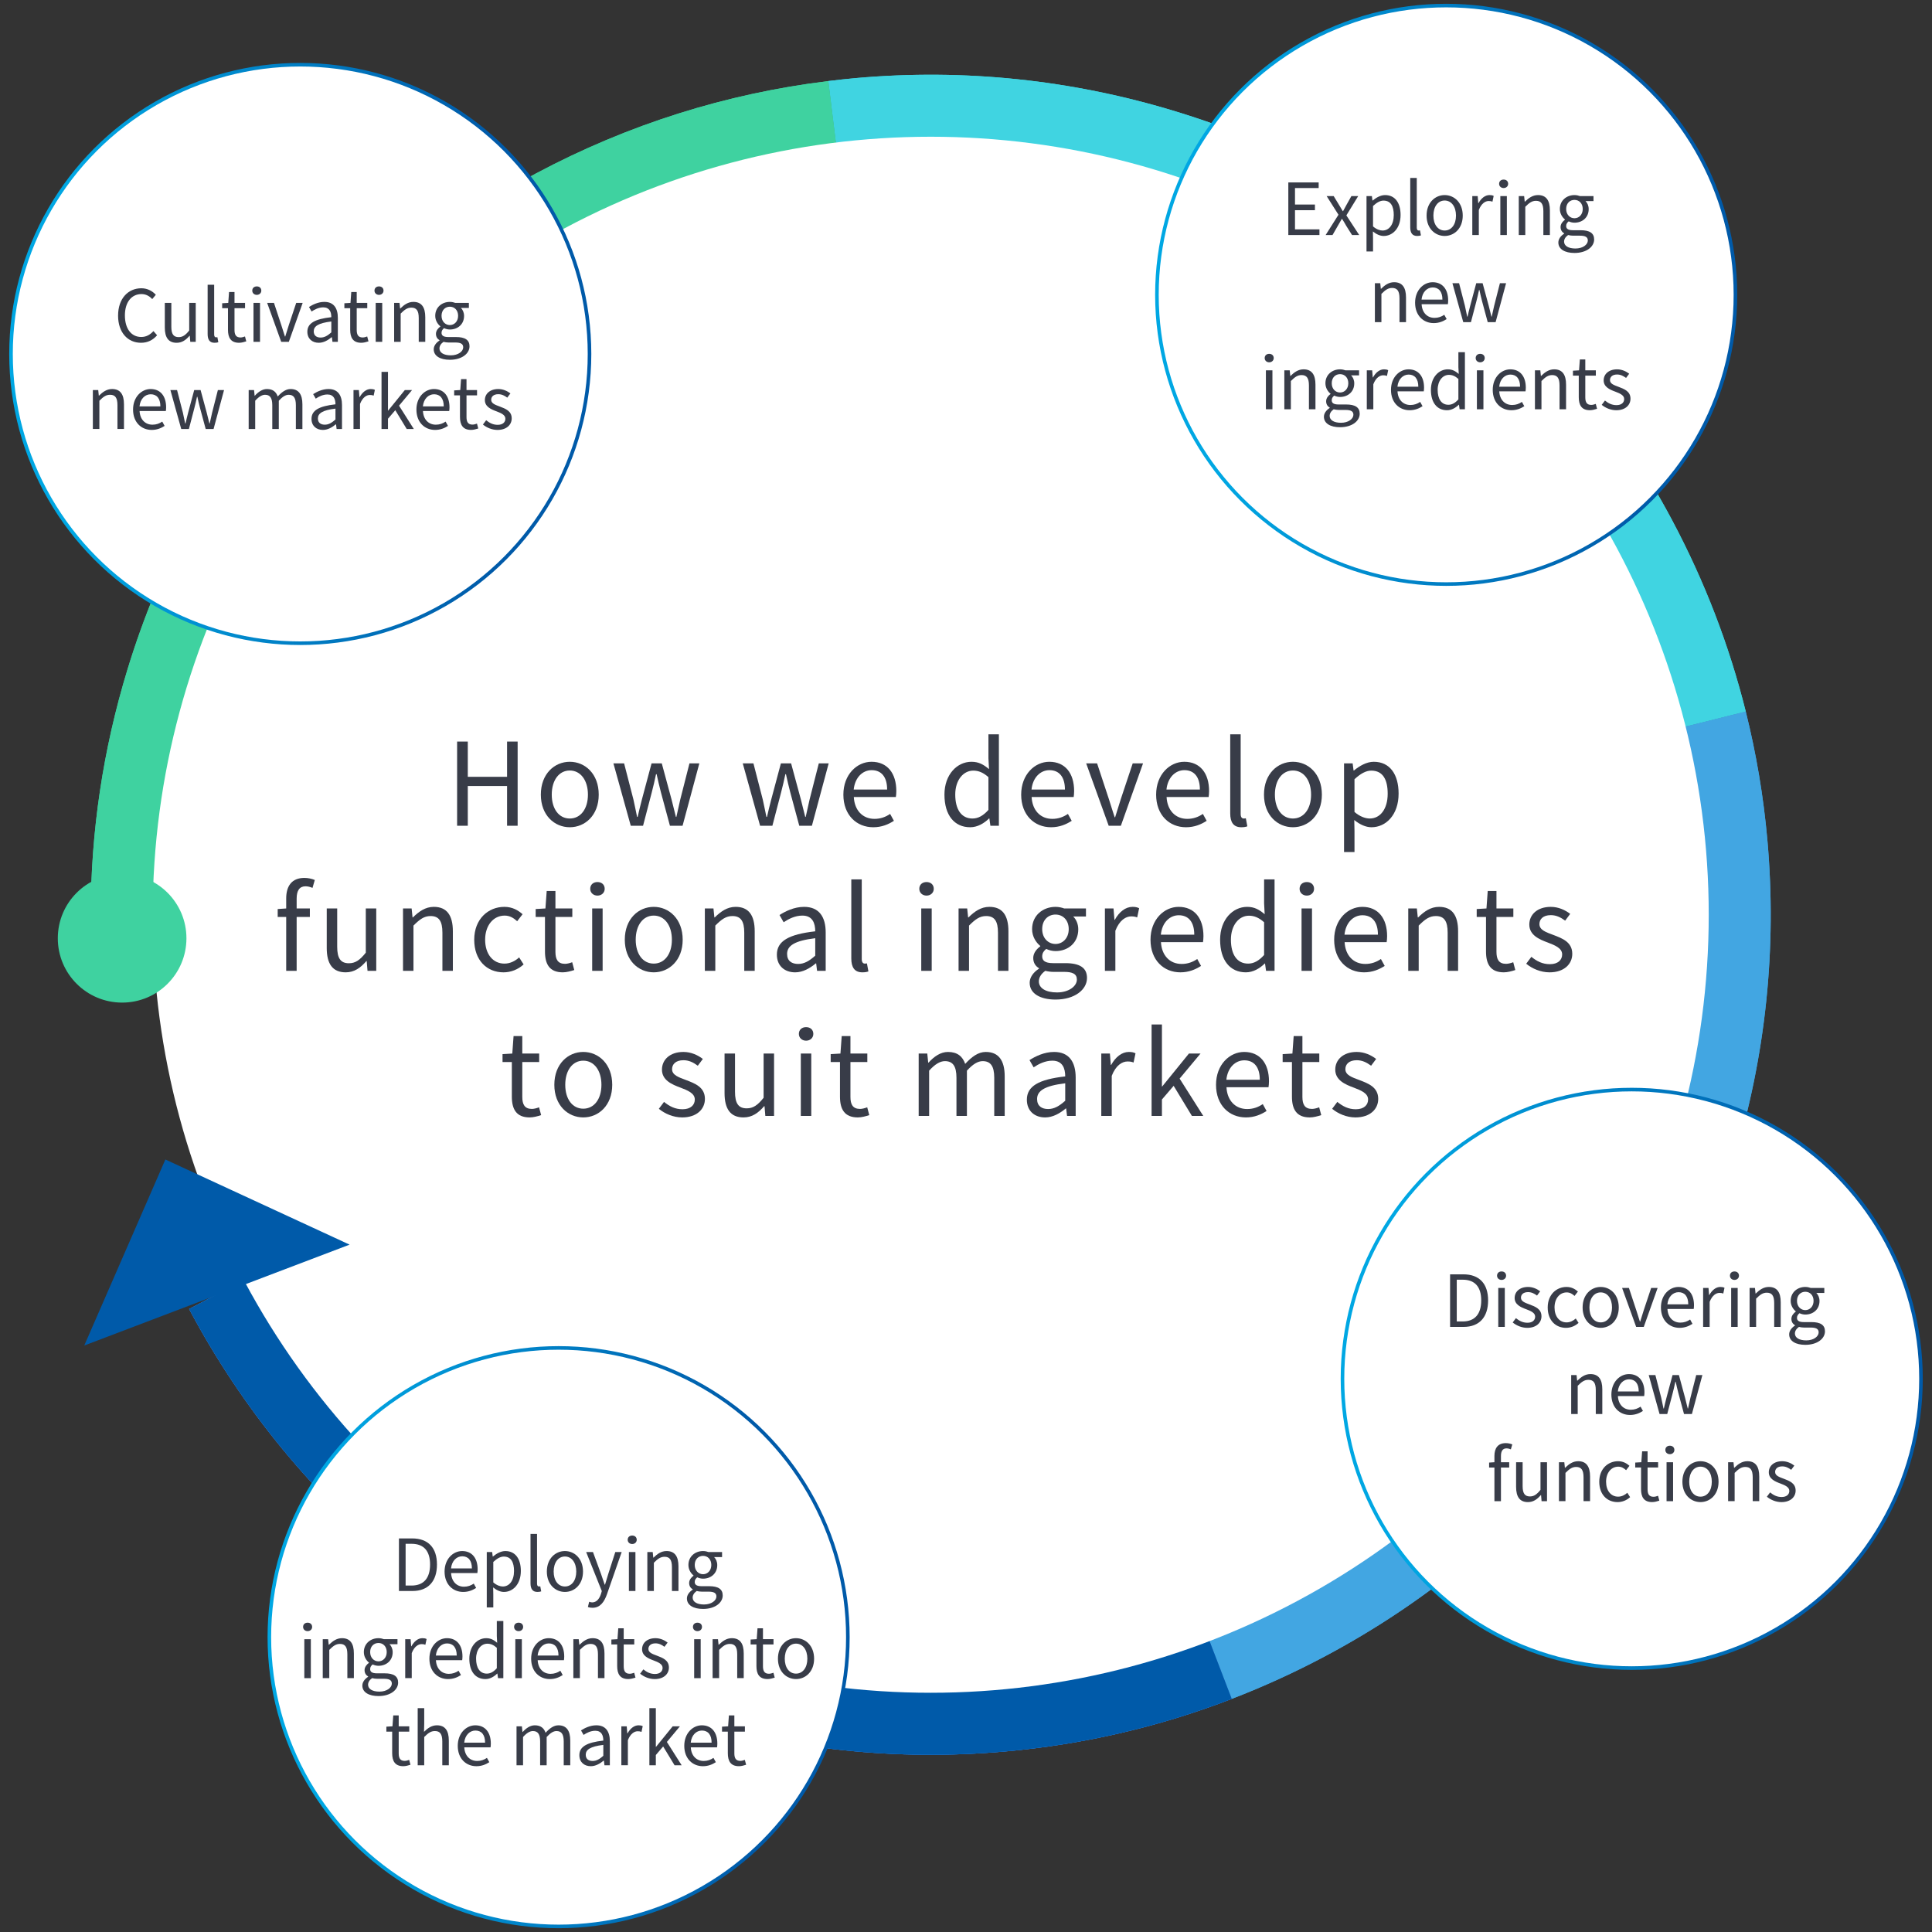 <?xml version="1.0" encoding="UTF-8"?>
<svg id="_x30_917" xmlns="http://www.w3.org/2000/svg" xmlns:xlink="http://www.w3.org/1999/xlink" version="1.1" viewBox="0 0 540 540">
  <rect x="0" y="0" width="540" height="540" fill="#333333" stroke="none"/>
  <!-- Generator: Adobe Illustrator 29.8.1, SVG Export Plug-In . SVG Version: 2.1.1 Build 2)  -->
  <defs>
    <linearGradient id="_新規グラデーションスウォッチ_コピー" data-name="新規グラデーションスウォッチ コピー" x1="2.562" y1="98.934" x2="165.287" y2="98.934" gradientUnits="userSpaceOnUse">
      <stop offset=".11" stop-color="#00a7e3"/>
      <stop offset=".83" stop-color="#005aa9"/>
    </linearGradient>
    <linearGradient id="_新規グラデーションスウォッチ_コピー1" data-name="新規グラデーションスウォッチ コピー" x1="322.848" y1="82.405" x2="485.574" y2="82.405" xlink:href="#_新規グラデーションスウォッチ_コピー"/>
    <linearGradient id="_新規グラデーションスウォッチ_コピー2" data-name="新規グラデーションスウォッチ コピー" x1="374.713" y1="385.387" x2="537.438" y2="385.387" xlink:href="#_新規グラデーションスウォッチ_コピー"/>
    <linearGradient id="_新規グラデーションスウォッチ_コピー3" data-name="新規グラデーションスウォッチ コピー" x1="74.77" y1="457.595" x2="237.496" y2="457.595" xlink:href="#_新規グラデーションスウォッチ_コピー"/>
  </defs>
  <g>
    <path d="M333.253,216.799c3.243,6.098,5.637,12.424,7.237,18.842l147.456-36.765c-4.608-18.464-11.467-36.332-20.545-53.405-14.862-27.951-34.787-52.183-59.223-72.022-23.57-19.136-50.288-33.355-79.41-42.258-29.122-8.904-59.223-12.057-89.464-9.373-2.603.231-5.194.521-7.779.837l18.519,150.831c33.026-4.017,66.679,12.227,83.209,43.313Z" fill="#40d4e1"/>
    <path d="M221.259,182.559c9.23-4.908,18.98-7.881,28.785-9.073l-18.519-150.831c-28.548,3.489-55.963,12.128-81.594,25.756-27.951,14.862-52.183,34.787-72.022,59.223-19.136,23.57-33.355,50.288-42.258,79.41-6.856,22.424-10.288,45.43-10.285,68.632l151.977 0c.05-29.611,15.996-58.271,43.916-73.117Z" fill="#3fd2a0"/>
    <path d="M340.49,235.641c8.976,36.014-7.259,74.957-41.477,93.151-3.016,1.604-6.089,2.997-9.2,4.194l54.455,141.86c8.871-3.419,17.571-7.384,26.073-11.905,27.951-14.862,52.183-34.787,72.022-59.223,19.136-23.57,33.355-50.288,42.258-79.41,8.904-29.122,12.057-59.223,9.373-89.464-1.083-12.201-3.112-24.204-6.047-35.967l-147.456,36.765Z" fill="#42a6e2"/>
    <path d="M187.02,294.553l-134.148,71.328c14.862,27.951,34.787,52.183,59.223,72.022,23.57,19.136,50.288,33.355,79.41,42.258,29.122,8.904,59.223,12.057,89.464,9.373,21.815-1.937,43.007-6.866,63.299-14.687l-54.455-141.86c-38.473,14.8-82.961-1.134-102.794-38.434Z" fill="#4383dd"/>
    <path d="M187.02,294.553l-134.148,71.328c14.862,27.951,34.787,52.183,59.223,72.022,23.57,19.136,50.288,33.355,79.41,42.258,29.122,8.904,59.223,12.057,89.464,9.373,21.815-1.937,43.007-6.866,63.299-14.687l-54.455-141.86c-38.473,14.8-82.961-1.134-102.794-38.434Z" fill="#005aa9"/>
    <g>
      <path d="M333.253,216.799c3.243,6.098,5.637,12.424,7.237,18.842l147.456-36.765c-4.608-18.464-11.467-36.332-20.545-53.405-14.862-27.951-34.787-52.183-59.223-72.022-23.57-19.136-50.288-33.355-79.41-42.258-29.122-8.904-59.223-12.057-89.464-9.373-2.603.231-5.194.521-7.779.837l18.519,150.831c33.026-4.017,66.679,12.227,83.209,43.313Z" fill="#40d4e1"/>
      <path d="M221.259,182.559c9.23-4.908,18.98-7.881,28.785-9.073l-18.519-150.831c-28.548,3.489-55.963,12.128-81.594,25.756-27.951,14.862-52.183,34.787-72.022,59.223-19.136,23.57-33.355,50.288-42.258,79.41-6.856,22.424-10.288,45.43-10.285,68.632l151.977 0c.05-29.611,15.996-58.271,43.916-73.117Z" fill="#3fd2a0"/>
      <path d="M340.49,235.641c8.976,36.014-7.259,74.957-41.477,93.151-3.016,1.604-6.089,2.997-9.2,4.194l54.455,141.86c8.871-3.419,17.571-7.384,26.073-11.905,27.951-14.862,52.183-34.787,72.022-59.223,19.136-23.57,33.355-50.288,42.258-79.41,8.904-29.122,12.057-59.223,9.373-89.464-1.083-12.201-3.112-24.204-6.047-35.967l-147.456,36.765Z" fill="#42a6e2"/>
      <path d="M187.02,294.553l-134.148,71.328c14.862,27.951,34.787,52.183,59.223,72.022,23.57,19.136,50.288,33.355,79.41,42.258,29.122,8.904,59.223,12.057,89.464,9.373,21.815-1.937,43.007-6.866,63.299-14.687l-54.455-141.86c-38.473,14.8-82.961-1.134-102.794-38.434Z" fill="#4383dd"/>
      <path d="M187.02,294.553l-134.148,71.328c14.862,27.951,34.787,52.183,59.223,72.022,23.57,19.136,50.288,33.355,79.41,42.258,29.122,8.904,59.223,12.057,89.464,9.373,21.815-1.937,43.007-6.866,63.299-14.687l-54.455-141.86c-38.473,14.8-82.961-1.134-102.794-38.434Z" fill="#005aa9"/>
    </g>
    <circle cx="260.136" cy="255.676" r="217.459" fill="#fff"/>
    <polygon points="46.222 324.084 23.548 376.077 97.711 347.881 46.222 324.084" fill="#005aa9"/>
    <circle cx="34.133" cy="262.253" r="17.977" fill="#3fd2a0"/>
  </g>
  <circle cx="83.925" cy="98.934" r="80.847" fill="#fff" stroke="url(#_新規グラデーションスウォッチ_コピー)" stroke-miterlimit="10"/>
  <circle cx="404.211" cy="82.405" r="80.847" fill="#fff" stroke="url(#_新規グラデーションスウォッチ_コピー1)" stroke-miterlimit="10"/>
  <circle cx="456.075" cy="385.387" r="80.847" fill="#fff" stroke="url(#_新規グラデーションスウォッチ_コピー2)" stroke-miterlimit="10"/>
  <circle cx="156.133" cy="457.595" r="80.847" fill="#fff" stroke="url(#_新規グラデーションスウォッチ_コピー3)" stroke-miterlimit="10"/>
  <g>
    <path d="M127.764,207.268h2.985v9.855h10.979v-9.855h2.954v23.532h-2.954v-11.108h-10.979v11.108h-2.985v-23.532Z" fill="#383c48"/>
    <path d="M151.167,222.1c0-5.812,3.82-9.182,8.09-9.182,4.271,0,8.091,3.37,8.091,9.182,0,5.778-3.82,9.117-8.091,9.117-4.27,0-8.09-3.339-8.09-9.117ZM164.329,222.1c0-4.013-2.055-6.742-5.072-6.742s-5.04,2.729-5.04,6.742,2.022,6.678,5.04,6.678,5.072-2.665,5.072-6.678Z" fill="#383c48"/>
    <path d="M171.455,213.368h2.985l2.601,10.081c.354,1.669.706,3.242,1.027,4.88h.16c.386-1.638.738-3.243,1.188-4.88l2.696-10.081h2.857l2.729,10.081c.418,1.669.803,3.242,1.221,4.88h.128c.386-1.638.706-3.211,1.092-4.88l2.568-10.081h2.761l-4.688,17.433h-3.531l-2.536-9.406c-.449-1.638-.771-3.243-1.188-5.009h-.161c-.385,1.766-.738,3.403-1.188,5.072l-2.44,9.343h-3.435l-4.848-17.433Z" fill="#383c48"/>
    <path d="M207.604,213.368h2.985l2.601,10.081c.354,1.669.706,3.242,1.027,4.88h.16c.386-1.638.738-3.243,1.188-4.88l2.696-10.081h2.857l2.729,10.081c.418,1.669.803,3.242,1.221,4.88h.128c.386-1.638.706-3.211,1.092-4.88l2.568-10.081h2.761l-4.688,17.433h-3.531l-2.536-9.406c-.449-1.638-.771-3.243-1.188-5.009h-.161c-.385,1.766-.738,3.403-1.188,5.072l-2.44,9.343h-3.435l-4.848-17.433Z" fill="#383c48"/>
    <path d="M235.725,222.1c0-5.65,3.82-9.182,7.865-9.182,4.431,0,6.935,3.21,6.935,8.187,0,.642-.064,1.252-.128,1.669h-11.751c.192,3.725,2.473,6.101,5.779,6.101,1.701,0,3.082-.514,4.366-1.381l1.06,1.926c-1.541.996-3.403,1.798-5.779,1.798-4.623,0-8.347-3.37-8.347-9.117ZM247.956,220.687c0-3.531-1.605-5.426-4.334-5.426-2.472,0-4.655,1.991-5.009,5.426h9.343Z" fill="#383c48"/>
    <path d="M263.976,222.1c0-5.65,3.563-9.182,7.545-9.182,2.055,0,3.371.771,4.912,2.055l-.161-3.019v-6.709h2.922v25.555h-2.376l-.288-2.055h-.064c-1.381,1.349-3.211,2.472-5.298,2.472-4.366,0-7.191-3.307-7.191-9.117ZM276.272,226.369v-9.149c-1.477-1.316-2.793-1.83-4.237-1.83-2.825,0-5.04,2.697-5.04,6.678,0,4.206,1.733,6.71,4.815,6.71,1.605,0,3.018-.803,4.462-2.408Z" fill="#383c48"/>
    <path d="M285.422,222.1c0-5.65,3.82-9.182,7.865-9.182,4.431,0,6.935,3.21,6.935,8.187,0,.642-.064,1.252-.128,1.669h-11.751c.192,3.725,2.473,6.101,5.779,6.101,1.701,0,3.082-.514,4.366-1.381l1.06,1.926c-1.541.996-3.403,1.798-5.779,1.798-4.623,0-8.347-3.37-8.347-9.117ZM297.654,220.687c0-3.531-1.605-5.426-4.334-5.426-2.472,0-4.655,1.991-5.009,5.426h9.343Z" fill="#383c48"/>
    <path d="M303.591,213.368h3.05l3.275,9.92c.546,1.702,1.092,3.5,1.637,5.137h.129c.514-1.637,1.092-3.435,1.605-5.137l3.307-9.92h2.889l-6.195,17.433h-3.403l-6.293-17.433Z" fill="#383c48"/>
    <path d="M323.143,222.1c0-5.65,3.82-9.182,7.865-9.182,4.431,0,6.935,3.21,6.935,8.187,0,.642-.064,1.252-.128,1.669h-11.751c.192,3.725,2.473,6.101,5.779,6.101,1.701,0,3.082-.514,4.366-1.381l1.06,1.926c-1.541.996-3.403,1.798-5.779,1.798-4.623,0-8.347-3.37-8.347-9.117ZM335.374,220.687c0-3.531-1.605-5.426-4.334-5.426-2.472,0-4.655,1.991-5.009,5.426h9.343Z" fill="#383c48"/>
    <path d="M343.85,227.333v-22.088h2.921v22.28c0,.898.386,1.252.835,1.252.16,0,.289,0,.609-.064l.418,2.247c-.418.161-.932.257-1.701.257-2.184,0-3.082-1.412-3.082-3.884Z" fill="#383c48"/>
    <path d="M353.287,222.1c0-5.812,3.82-9.182,8.09-9.182s8.091,3.37,8.091,9.182c0,5.778-3.821,9.117-8.091,9.117s-8.09-3.339-8.09-9.117ZM366.45,222.1c0-4.013-2.055-6.742-5.072-6.742s-5.04,2.729-5.04,6.742,2.022,6.678,5.04,6.678,5.072-2.665,5.072-6.678Z" fill="#383c48"/>
    <path d="M375.662,213.368h2.408l.257,1.99h.097c1.573-1.284,3.531-2.439,5.554-2.439,4.495,0,6.935,3.531,6.935,8.893,0,5.972-3.563,9.406-7.576,9.406-1.573,0-3.243-.738-4.816-2.022l.064,3.05v5.907h-2.922v-24.784ZM387.863,221.843c0-3.853-1.284-6.453-4.591-6.453-1.477,0-2.986.835-4.688,2.408v9.149c1.573,1.349,3.114,1.83,4.27,1.83,2.89,0,5.009-2.601,5.009-6.935Z" fill="#383c48"/>
    <path d="M87.346,248.172c-.643-.289-1.349-.449-1.958-.449-1.67,0-2.473,1.188-2.473,3.436v2.761h3.692v2.376h-3.692v15.057h-2.921v-15.057h-2.376v-2.216l2.376-.16v-2.793c0-3.531,1.604-5.747,5.072-5.747,1.06,0,2.087.225,2.922.578l-.643,2.215Z" fill="#383c48"/>
    <path d="M91.326,264.963v-11.044h2.922v10.69c0,3.243.963,4.623,3.274,4.623,1.798,0,3.05-.866,4.72-2.953v-12.36h2.922v17.433h-2.44l-.225-2.729h-.097c-1.637,1.894-3.371,3.146-5.778,3.146-3.66,0-5.298-2.375-5.298-6.806Z" fill="#383c48"/>
    <path d="M112.643,253.919h2.407l.257,2.504h.097c1.669-1.637,3.467-2.953,5.843-2.953,3.66,0,5.329,2.375,5.329,6.838v11.044h-2.921v-10.659c0-3.274-.996-4.654-3.307-4.654-1.799,0-3.019.898-4.784,2.664v12.649h-2.921v-17.433Z" fill="#383c48"/>
    <path d="M132.547,262.652c0-5.811,3.948-9.182,8.411-9.182,2.279,0,3.853.963,5.104,2.055l-1.509,1.958c-1.027-.931-2.087-1.573-3.499-1.573-3.146,0-5.458,2.729-5.458,6.742,0,4.013,2.183,6.678,5.394,6.678,1.605,0,3.018-.738,4.109-1.733l1.252,1.958c-1.541,1.412-3.531,2.215-5.618,2.215-4.623,0-8.187-3.339-8.187-9.117Z" fill="#383c48"/>
    <path d="M152.323,265.958v-9.663h-2.601v-2.216l2.729-.16.354-4.88h2.439v4.88h4.72v2.376h-4.72v9.728c0,2.15.675,3.371,2.697,3.371.609,0,1.412-.225,1.99-.45l.578,2.184c-.995.321-2.151.642-3.211.642-3.724,0-4.976-2.312-4.976-5.811Z" fill="#383c48"/>
    <path d="M164.97,248.429c0-1.188.866-1.894,2.022-1.894,1.155,0,2.022.706,2.022,1.894,0,1.092-.867,1.895-2.022,1.895-1.156,0-2.022-.803-2.022-1.895ZM165.516,253.919h2.921v17.433h-2.921v-17.433Z" fill="#383c48"/>
    <path d="M174.633,262.652c0-5.811,3.82-9.182,8.09-9.182s8.091,3.371,8.091,9.182c0,5.778-3.821,9.117-8.091,9.117s-8.09-3.339-8.09-9.117ZM187.795,262.652c0-4.014-2.055-6.742-5.072-6.742s-5.04,2.729-5.04,6.742c0,4.013,2.022,6.678,5.04,6.678s5.072-2.665,5.072-6.678Z" fill="#383c48"/>
    <path d="M197.008,253.919h2.408l.257,2.504h.097c1.669-1.637,3.467-2.953,5.843-2.953,3.66,0,5.329,2.375,5.329,6.838v11.044h-2.921v-10.659c0-3.274-.995-4.654-3.308-4.654-1.797,0-3.018.898-4.783,2.664v12.649h-2.922v-17.433Z" fill="#383c48"/>
    <path d="M217.138,266.826c0-3.789,3.307-5.683,10.723-6.518,0-2.247-.738-4.398-3.596-4.398-2.022,0-3.853.932-5.233,1.862l-1.155-2.022c1.605-1.027,4.077-2.279,6.87-2.279,4.238,0,6.036,2.857,6.036,7.159v10.723h-2.408l-.257-2.087h-.097c-1.669,1.381-3.628,2.504-5.778,2.504-2.922,0-5.104-1.798-5.104-4.943ZM227.861,267.115v-4.881c-5.875.707-7.865,2.151-7.865,4.398,0,1.991,1.348,2.793,3.082,2.793,1.701,0,3.082-.802,4.783-2.311Z" fill="#383c48"/>
    <path d="M237.94,267.884v-22.088h2.922v22.281c0,.898.386,1.252.835,1.252.16,0,.289,0,.61-.064l.417,2.247c-.417.161-.931.257-1.702.257-2.183,0-3.082-1.412-3.082-3.885Z" fill="#383c48"/>
    <path d="M256.947,248.429c0-1.188.866-1.894,2.022-1.894,1.155,0,2.022.706,2.022,1.894,0,1.092-.867,1.895-2.022,1.895-1.156,0-2.022-.803-2.022-1.895ZM257.492,253.919h2.921v17.433h-2.921v-17.433Z" fill="#383c48"/>
    <path d="M267.924,253.919h2.408l.257,2.504h.097c1.669-1.637,3.467-2.953,5.843-2.953,3.66,0,5.329,2.375,5.329,6.838v11.044h-2.921v-10.659c0-3.274-.995-4.654-3.308-4.654-1.797,0-3.018.898-4.783,2.664v12.649h-2.922v-17.433Z" fill="#383c48"/>
    <path d="M287.797,274.691c0-1.477.963-2.89,2.601-3.949v-.128c-.932-.546-1.605-1.477-1.605-2.857,0-1.444,1.06-2.601,1.958-3.242v-.129c-1.155-.931-2.279-2.601-2.279-4.688,0-3.82,3.018-6.228,6.55-6.228.963,0,1.829.225,2.439.449h6.067v2.247h-3.563c.835.803,1.413,2.087,1.413,3.596,0,3.725-2.825,6.067-6.356,6.067-.867,0-1.83-.225-2.601-.609-.643.546-1.124,1.123-1.124,2.087,0,1.123.706,1.894,3.05,1.894h3.403c4.045,0,6.067,1.284,6.067,4.142,0,3.243-3.402,6.036-8.796,6.036-4.271,0-7.224-1.67-7.224-4.688ZM300.991,273.792c0-1.605-1.252-2.151-3.563-2.151h-3.018c-.643,0-1.477-.097-2.247-.289-1.252.899-1.798,1.927-1.798,2.954,0,1.861,1.894,3.082,5.072,3.082,3.339,0,5.554-1.767,5.554-3.596ZM298.712,259.698c0-2.536-1.637-4.077-3.691-4.077s-3.725,1.509-3.725,4.077c0,2.536,1.702,4.142,3.725,4.142,1.99,0,3.691-1.605,3.691-4.142Z" fill="#383c48"/>
    <path d="M308.825,253.919h2.408l.257,3.178h.097c1.22-2.215,2.985-3.627,4.943-3.627.771,0,1.316.096,1.862.385l-.546,2.568c-.577-.225-.995-.289-1.701-.289-1.444,0-3.242,1.027-4.398,4.014v11.204h-2.922v-17.433Z" fill="#383c48"/>
    <path d="M321.57,262.652c0-5.65,3.82-9.182,7.865-9.182,4.431,0,6.935,3.21,6.935,8.187,0,.642-.064,1.252-.129,1.669h-11.75c.193,3.725,2.473,6.1,5.779,6.1,1.701,0,3.082-.514,4.366-1.38l1.06,1.926c-1.541.995-3.403,1.798-5.779,1.798-4.623,0-8.347-3.371-8.347-9.117ZM333.801,261.239c0-3.531-1.605-5.425-4.334-5.425-2.473,0-4.655,1.99-5.009,5.425h9.343Z" fill="#383c48"/>
    <path d="M341.024,262.652c0-5.65,3.564-9.182,7.545-9.182,2.055,0,3.371.771,4.912,2.055l-.16-3.019v-6.71h2.921v25.556h-2.376l-.289-2.055h-.063c-1.381,1.349-3.211,2.472-5.298,2.472-4.366,0-7.191-3.307-7.191-9.117ZM353.321,266.921v-9.149c-1.478-1.316-2.794-1.83-4.238-1.83-2.825,0-5.04,2.696-5.04,6.678,0,4.206,1.733,6.71,4.815,6.71,1.605,0,3.018-.803,4.463-2.408Z" fill="#383c48"/>
    <path d="M363.241,248.429c0-1.188.866-1.894,2.022-1.894,1.155,0,2.022.706,2.022,1.894,0,1.092-.867,1.895-2.022,1.895-1.156,0-2.022-.803-2.022-1.895ZM363.785,253.919h2.922v17.433h-2.922v-17.433Z" fill="#383c48"/>
    <path d="M372.903,262.652c0-5.65,3.82-9.182,7.865-9.182,4.431,0,6.935,3.21,6.935,8.187,0,.642-.064,1.252-.128,1.669h-11.751c.192,3.725,2.473,6.1,5.779,6.1,1.701,0,3.082-.514,4.366-1.38l1.06,1.926c-1.541.995-3.403,1.798-5.779,1.798-4.623,0-8.347-3.371-8.347-9.117ZM385.134,261.239c0-3.531-1.605-5.425-4.334-5.425-2.472,0-4.655,1.99-5.009,5.425h9.343Z" fill="#383c48"/>
    <path d="M393.61,253.919h2.407l.257,2.504h.097c1.669-1.637,3.467-2.953,5.843-2.953,3.66,0,5.329,2.375,5.329,6.838v11.044h-2.921v-10.659c0-3.274-.996-4.654-3.307-4.654-1.799,0-3.019.898-4.784,2.664v12.649h-2.921v-17.433Z" fill="#383c48"/>
    <path d="M415.344,265.958v-9.663h-2.601v-2.216l2.729-.16.354-4.88h2.439v4.88h4.72v2.376h-4.72v9.728c0,2.15.675,3.371,2.697,3.371.609,0,1.412-.225,1.99-.45l.578,2.184c-.995.321-2.151.642-3.211.642-3.724,0-4.976-2.312-4.976-5.811Z" fill="#383c48"/>
    <path d="M426.579,269.362l1.444-1.927c1.51,1.221,3.082,2.055,5.169,2.055,2.312,0,3.436-1.22,3.436-2.729,0-1.766-2.055-2.568-3.981-3.307-2.439-.899-5.2-2.087-5.2-5.041,0-2.761,2.215-4.943,6.003-4.943,2.151,0,4.046.898,5.426,1.958l-1.412,1.895c-1.221-.899-2.44-1.541-4.014-1.541-2.183,0-3.178,1.155-3.178,2.504,0,1.669,1.894,2.279,3.853,3.018,2.536.963,5.329,1.99,5.329,5.298,0,2.824-2.247,5.168-6.356,5.168-2.473,0-4.848-1.027-6.518-2.407Z" fill="#383c48"/>
    <path d="M143.061,306.51v-9.663h-2.601v-2.216l2.729-.16.354-4.88h2.439v4.88h4.72v2.376h-4.72v9.728c0,2.15.675,3.371,2.697,3.371.609,0,1.412-.226,1.99-.45l.578,2.184c-.995.321-2.151.642-3.211.642-3.724,0-4.976-2.312-4.976-5.811Z" fill="#383c48"/>
    <path d="M154.939,303.203c0-5.812,3.82-9.182,8.09-9.182,4.271,0,8.091,3.37,8.091,9.182,0,5.778-3.82,9.117-8.091,9.117-4.27,0-8.09-3.339-8.09-9.117ZM168.101,303.203c0-4.013-2.055-6.742-5.072-6.742s-5.04,2.729-5.04,6.742,2.022,6.678,5.04,6.678,5.072-2.665,5.072-6.678Z" fill="#383c48"/>
    <path d="M184.152,309.913l1.444-1.927c1.51,1.22,3.082,2.055,5.169,2.055,2.312,0,3.436-1.22,3.436-2.729,0-1.766-2.055-2.568-3.981-3.307-2.439-.899-5.2-2.087-5.2-5.041,0-2.761,2.215-4.943,6.003-4.943,2.151,0,4.046.898,5.426,1.958l-1.412,1.895c-1.221-.899-2.44-1.541-4.014-1.541-2.183,0-3.178,1.155-3.178,2.504,0,1.669,1.894,2.279,3.853,3.018,2.536.963,5.329,1.99,5.329,5.297,0,2.826-2.247,5.169-6.356,5.169-2.473,0-4.848-1.027-6.518-2.407Z" fill="#383c48"/>
    <path d="M202.515,305.515v-11.044h2.922v10.69c0,3.243.963,4.623,3.274,4.623,1.798,0,3.05-.866,4.72-2.953v-12.36h2.921v17.433h-2.439l-.225-2.729h-.097c-1.637,1.894-3.371,3.146-5.778,3.146-3.66,0-5.298-2.375-5.298-6.806Z" fill="#383c48"/>
    <path d="M223.285,288.981c0-1.188.866-1.894,2.022-1.894,1.155,0,2.022.706,2.022,1.894,0,1.092-.867,1.895-2.022,1.895-1.156,0-2.022-.803-2.022-1.895ZM223.83,294.471h2.922v17.433h-2.922v-17.433Z" fill="#383c48"/>
    <path d="M234.778,306.51v-9.663h-2.6v-2.216l2.729-.16.354-4.88h2.439v4.88h4.72v2.376h-4.72v9.728c0,2.15.674,3.371,2.697,3.371.609,0,1.412-.226,1.99-.45l.578,2.184c-.996.321-2.151.642-3.211.642-3.724,0-4.977-2.312-4.977-5.811Z" fill="#383c48"/>
    <path d="M256.77,294.471h2.407l.257,2.536h.097c1.509-1.67,3.339-2.985,5.426-2.985,2.664,0,4.109,1.284,4.815,3.339,1.798-1.959,3.628-3.339,5.746-3.339,3.596,0,5.298,2.375,5.298,6.838v11.044h-2.922v-10.658c0-3.275-1.027-4.655-3.242-4.655-1.349,0-2.761.866-4.398,2.664v12.649h-2.922v-10.658c0-3.275-1.027-4.655-3.242-4.655-1.316,0-2.793.866-4.398,2.664v12.649h-2.921v-17.433Z" fill="#383c48"/>
    <path d="M287.01,307.377c0-3.789,3.307-5.683,10.723-6.518,0-2.247-.738-4.398-3.596-4.398-2.022,0-3.853.931-5.233,1.862l-1.155-2.022c1.605-1.027,4.077-2.279,6.87-2.279,4.238,0,6.036,2.856,6.036,7.159v10.723h-2.408l-.257-2.087h-.097c-1.669,1.381-3.627,2.504-5.778,2.504-2.922,0-5.104-1.798-5.104-4.943ZM297.733,307.665v-4.879c-5.875.706-7.865,2.15-7.865,4.397,0,1.991,1.348,2.794,3.082,2.794,1.701,0,3.082-.803,4.783-2.312Z" fill="#383c48"/>
    <path d="M307.813,294.471h2.408l.257,3.179h.097c1.22-2.216,2.985-3.628,4.943-3.628.771,0,1.316.096,1.862.385l-.546,2.568c-.577-.225-.995-.289-1.701-.289-1.444,0-3.242,1.027-4.398,4.014v11.204h-2.922v-17.433Z" fill="#383c48"/>
    <path d="M321.875,286.349h2.889v17.336h.064l7.48-9.214h3.242l-5.843,6.999,6.613,10.434h-3.178l-5.104-8.411-3.275,3.82v4.591h-2.889v-25.555Z" fill="#383c48"/>
    <path d="M339.884,303.203c0-5.65,3.82-9.182,7.865-9.182,4.431,0,6.935,3.21,6.935,8.187,0,.642-.064,1.252-.129,1.669h-11.75c.193,3.725,2.473,6.101,5.779,6.101,1.701,0,3.082-.514,4.366-1.381l1.06,1.926c-1.541.996-3.403,1.798-5.779,1.798-4.623,0-8.347-3.37-8.347-9.117ZM352.116,301.79c0-3.531-1.605-5.426-4.334-5.426-2.473,0-4.655,1.991-5.009,5.426h9.343Z" fill="#383c48"/>
    <path d="M361.104,306.51v-9.663h-2.6v-2.216l2.729-.16.354-4.88h2.439v4.88h4.72v2.376h-4.72v9.728c0,2.15.674,3.371,2.697,3.371.609,0,1.412-.226,1.99-.45l.578,2.184c-.996.321-2.151.642-3.211.642-3.724,0-4.977-2.312-4.977-5.811Z" fill="#383c48"/>
    <path d="M372.34,309.913l1.445-1.927c1.509,1.22,3.082,2.055,5.168,2.055,2.312,0,3.436-1.22,3.436-2.729,0-1.766-2.055-2.568-3.98-3.307-2.44-.899-5.201-2.087-5.201-5.041,0-2.761,2.215-4.943,6.003-4.943,2.151,0,4.046.898,5.426,1.958l-1.412,1.895c-1.22-.899-2.44-1.541-4.014-1.541-2.183,0-3.178,1.155-3.178,2.504,0,1.669,1.894,2.279,3.853,3.018,2.536.963,5.329,1.99,5.329,5.297,0,2.826-2.247,5.169-6.356,5.169-2.473,0-4.848-1.027-6.518-2.407Z" fill="#383c48"/>
  </g>
  <g>
    <path d="M33.007,88.211c0-4.752,2.787-7.64,6.516-7.64,1.785,0,3.188.883,4.03,1.825l-1.002,1.202c-.762-.821-1.745-1.403-3.008-1.403-2.787,0-4.632,2.286-4.632,5.955,0,3.709,1.765,6.035,4.571,6.035,1.404,0,2.467-.622,3.409-1.645l1.022,1.163c-1.163,1.344-2.606,2.105-4.512,2.105-3.648,0-6.396-2.827-6.396-7.599Z" fill="#383c48"/>
    <path d="M46.065,91.559v-6.896h1.824v6.676c0,2.025.602,2.888,2.046,2.888,1.122,0,1.904-.541,2.947-1.845v-7.719h1.824v10.887h-1.523l-.141-1.704h-.061c-1.022,1.183-2.104,1.965-3.608,1.965-2.286,0-3.309-1.483-3.309-4.251Z" fill="#383c48"/>
    <path d="M58.035,93.384v-13.795h1.824v13.915c0,.562.241.782.521.782.101,0,.181,0,.381-.041l.261,1.404c-.261.1-.581.16-1.062.16-1.363,0-1.925-.882-1.925-2.426Z" fill="#383c48"/>
    <path d="M63.719,92.181v-6.035h-1.624v-1.384l1.704-.1.221-3.048h1.524v3.048h2.947v1.483h-2.947v6.075c0,1.343.421,2.105,1.684,2.105.381,0,.883-.141,1.243-.281l.361,1.363c-.622.201-1.344.401-2.005.401-2.326,0-3.108-1.443-3.108-3.629Z" fill="#383c48"/>
    <path d="M70.51,81.234c0-.742.541-1.184,1.263-1.184s1.264.441,1.264,1.184c0,.682-.542,1.183-1.264,1.183s-1.263-.501-1.263-1.183ZM70.851,84.662h1.824v10.887h-1.824v-10.887Z" fill="#383c48"/>
    <path d="M74.673,84.662h1.904l2.046,6.195c.341,1.062.682,2.186,1.022,3.208h.08c.32-1.022.682-2.146,1.002-3.208l2.065-6.195h1.805l-3.87,10.887h-2.125l-3.93-10.887Z" fill="#383c48"/>
    <path d="M85.907,92.722c0-2.366,2.065-3.549,6.696-4.07,0-1.403-.461-2.747-2.245-2.747-1.264,0-2.406.582-3.269,1.163l-.722-1.263c1.003-.642,2.547-1.424,4.291-1.424,2.646,0,3.77,1.784,3.77,4.472v6.696h-1.504l-.16-1.304h-.061c-1.043.862-2.266,1.564-3.609,1.564-1.824,0-3.188-1.123-3.188-3.088ZM92.603,92.903v-3.048c-3.669.441-4.912,1.344-4.912,2.747,0,1.243.842,1.744,1.925,1.744,1.062,0,1.925-.501,2.987-1.443Z" fill="#383c48"/>
    <path d="M97.879,92.181v-6.035h-1.624v-1.384l1.704-.1.221-3.048h1.524v3.048h2.947v1.483h-2.947v6.075c0,1.343.421,2.105,1.684,2.105.381,0,.883-.141,1.243-.281l.361,1.363c-.622.201-1.344.401-2.005.401-2.326,0-3.108-1.443-3.108-3.629Z" fill="#383c48"/>
    <path d="M104.67,81.234c0-.742.541-1.184,1.263-1.184s1.264.441,1.264,1.184c0,.682-.542,1.183-1.264,1.183s-1.263-.501-1.263-1.183ZM105.011,84.662h1.824v10.887h-1.824v-10.887Z" fill="#383c48"/>
    <path d="M110.162,84.662h1.504l.16,1.563h.061c1.042-1.022,2.165-1.845,3.648-1.845,2.286,0,3.328,1.483,3.328,4.271v6.897h-1.824v-6.656c0-2.046-.621-2.907-2.065-2.907-1.122,0-1.885.561-2.987,1.664v7.899h-1.824v-10.887Z" fill="#383c48"/>
    <path d="M121.228,97.634c0-.922.601-1.805,1.624-2.466v-.08c-.582-.341-1.003-.923-1.003-1.785,0-.901.662-1.624,1.223-2.024v-.08c-.722-.582-1.423-1.624-1.423-2.928,0-2.386,1.885-3.89,4.09-3.89.602,0,1.143.141,1.523.281h3.79v1.403h-2.226c.521.501.882,1.303.882,2.245,0,2.326-1.764,3.79-3.97,3.79-.541,0-1.143-.141-1.624-.381-.401.341-.702.701-.702,1.303,0,.702.441,1.183,1.905,1.183h2.125c2.526,0,3.79.803,3.79,2.587,0,2.025-2.126,3.77-5.494,3.77-2.667,0-4.511-1.043-4.511-2.928ZM129.468,97.073c0-1.002-.782-1.343-2.226-1.343h-1.885c-.401,0-.922-.061-1.403-.181-.782.562-1.123,1.203-1.123,1.845,0,1.163,1.183,1.925,3.168,1.925,2.085,0,3.469-1.103,3.469-2.246ZM128.044,88.271c0-1.584-1.022-2.546-2.306-2.546s-2.326.942-2.326,2.546c0,1.584,1.063,2.587,2.326,2.587,1.243,0,2.306-1.003,2.306-2.587Z" fill="#383c48"/>
    <path d="M25.951,109.016h1.504l.16,1.563h.061c1.042-1.022,2.165-1.845,3.648-1.845,2.286,0,3.328,1.483,3.328,4.271v6.897h-1.824v-6.656c0-2.046-.621-2.907-2.065-2.907-1.122,0-1.885.561-2.987,1.664v7.899h-1.824v-10.887Z" fill="#383c48"/>
    <path d="M37.189,114.469c0-3.528,2.386-5.734,4.912-5.734,2.768,0,4.331,2.005,4.331,5.113,0,.4-.04.781-.08,1.042h-7.339c.121,2.326,1.544,3.81,3.609,3.81,1.062,0,1.925-.32,2.727-.862l.662,1.203c-.963.622-2.125,1.123-3.609,1.123-2.887,0-5.213-2.105-5.213-5.694ZM44.828,113.587c0-2.206-1.003-3.389-2.707-3.389-1.544,0-2.907,1.243-3.128,3.389h5.835Z" fill="#383c48"/>
    <path d="M47.623,109.016h1.865l1.624,6.295c.221,1.043.44,2.025.642,3.048h.1c.241-1.022.462-2.025.742-3.048l1.685-6.295h1.784l1.704,6.295c.261,1.043.501,2.025.762,3.048h.08c.241-1.022.441-2.005.683-3.048l1.604-6.295h1.725l-2.928,10.887h-2.205l-1.584-5.875c-.281-1.022-.481-2.024-.742-3.128h-.101c-.24,1.104-.461,2.126-.741,3.168l-1.524,5.835h-2.145l-3.028-10.887Z" fill="#383c48"/>
    <path d="M69.503,109.016h1.504l.16,1.584h.061c.942-1.043,2.085-1.865,3.388-1.865,1.664,0,2.566.802,3.008,2.085,1.123-1.223,2.266-2.085,3.589-2.085,2.246,0,3.309,1.483,3.309,4.271v6.897h-1.825v-6.656c0-2.046-.642-2.907-2.024-2.907-.843,0-1.725.541-2.747,1.664v7.899h-1.824v-6.656c0-2.046-.642-2.907-2.025-2.907-.822,0-1.744.541-2.747,1.664v7.899h-1.824v-10.887Z" fill="#383c48"/>
    <path d="M87.068,117.076c0-2.366,2.065-3.549,6.696-4.07,0-1.403-.461-2.747-2.245-2.747-1.264,0-2.406.582-3.269,1.163l-.722-1.263c1.003-.642,2.546-1.424,4.291-1.424,2.646,0,3.77,1.784,3.77,4.472v6.696h-1.504l-.161-1.304h-.06c-1.043.862-2.266,1.564-3.609,1.564-1.824,0-3.188-1.123-3.188-3.088ZM93.764,117.256v-3.048c-3.669.441-4.912,1.344-4.912,2.747,0,1.243.842,1.744,1.925,1.744,1.062,0,1.925-.501,2.987-1.443Z" fill="#383c48"/>
    <path d="M98.802,109.016h1.504l.16,1.984h.061c.762-1.384,1.864-2.266,3.087-2.266.481,0,.822.061,1.163.24l-.341,1.604c-.36-.141-.621-.181-1.062-.181-.902,0-2.025.642-2.747,2.507v6.997h-1.824v-10.887Z" fill="#383c48"/>
    <path d="M106.637,103.943h1.805v10.827h.04l4.672-5.754h2.024l-3.648,4.37,4.13,6.517h-1.985l-3.188-5.253-2.045,2.386v2.867h-1.805v-15.96Z" fill="#383c48"/>
    <path d="M116.39,114.469c0-3.528,2.386-5.734,4.912-5.734,2.768,0,4.331,2.005,4.331,5.113,0,.4-.04.781-.08,1.042h-7.339c.121,2.326,1.544,3.81,3.609,3.81,1.062,0,1.925-.32,2.727-.862l.662,1.203c-.963.622-2.125,1.123-3.609,1.123-2.887,0-5.213-2.105-5.213-5.694ZM124.03,113.587c0-2.206-1.003-3.389-2.707-3.389-1.544,0-2.907,1.243-3.128,3.389h5.835Z" fill="#383c48"/>
    <path d="M128.565,116.535v-6.035h-1.624v-1.384l1.704-.1.221-3.048h1.524v3.048h2.947v1.483h-2.947v6.075c0,1.343.421,2.105,1.684,2.105.381,0,.883-.141,1.243-.281l.361,1.363c-.622.201-1.344.401-2.005.401-2.326,0-3.108-1.443-3.108-3.629Z" fill="#383c48"/>
    <path d="M134.981,118.66l.902-1.203c.942.762,1.925,1.283,3.229,1.283,1.443,0,2.146-.762,2.146-1.704,0-1.103-1.283-1.604-2.486-2.065-1.524-.562-3.248-1.303-3.248-3.147,0-1.725,1.383-3.088,3.749-3.088,1.344,0,2.526.562,3.389,1.223l-.882,1.184c-.763-.562-1.524-.963-2.507-.963-1.363,0-1.984.722-1.984,1.564,0,1.042,1.183,1.424,2.405,1.885,1.584.602,3.329,1.243,3.329,3.308,0,1.765-1.404,3.229-3.971,3.229-1.544,0-3.027-.642-4.07-1.504Z" fill="#383c48"/>
  </g>
  <g>
    <path d="M360.089,50.996h8.481v1.563h-6.616v4.611h5.573v1.584h-5.573v5.354h6.837v1.584h-8.702v-14.696Z" fill="#383c48"/>
    <path d="M374.108,60.019l-3.309-5.213h1.965l1.464,2.405c.341.602.722,1.203,1.083,1.805h.08c.341-.602.662-1.203.982-1.805l1.344-2.405h1.904l-3.309,5.393,3.59,5.494h-2.006l-1.604-2.546c-.361-.662-.762-1.324-1.163-1.945h-.101c-.381.621-.741,1.283-1.122,1.945l-1.464,2.546h-1.925l3.589-5.674Z" fill="#383c48"/>
    <path d="M381.942,54.806h1.504l.16,1.242h.061c.982-.802,2.205-1.523,3.468-1.523,2.808,0,4.331,2.206,4.331,5.554,0,3.729-2.226,5.875-4.731,5.875-.982,0-2.025-.461-3.008-1.264l.04,1.905v3.689h-1.824v-15.479ZM389.561,60.099c0-2.406-.803-4.03-2.867-4.03-.923,0-1.865.521-2.928,1.504v5.714c.982.843,1.945,1.144,2.667,1.144,1.805,0,3.128-1.625,3.128-4.331Z" fill="#383c48"/>
    <path d="M394.168,63.528v-13.795h1.824v13.915c0,.562.241.782.521.782.101,0,.181,0,.381-.041l.261,1.404c-.261.1-.581.16-1.062.16-1.363,0-1.925-.882-1.925-2.426Z" fill="#383c48"/>
    <path d="M398.735,60.259c0-3.629,2.386-5.734,5.053-5.734s5.053,2.105,5.053,5.734c0,3.609-2.386,5.694-5.053,5.694s-5.053-2.085-5.053-5.694ZM406.955,60.259c0-2.506-1.283-4.211-3.168-4.211s-3.147,1.705-3.147,4.211,1.263,4.171,3.147,4.171,3.168-1.665,3.168-4.171Z" fill="#383c48"/>
    <path d="M411.512,54.806h1.504l.16,1.984h.061c.762-1.384,1.864-2.266,3.087-2.266.481,0,.822.061,1.163.24l-.341,1.604c-.36-.141-.621-.181-1.062-.181-.902,0-2.025.642-2.747,2.507v6.997h-1.824v-10.887Z" fill="#383c48"/>
    <path d="M419.006,51.377c0-.742.541-1.184,1.263-1.184s1.264.441,1.264,1.184c0,.682-.542,1.183-1.264,1.183s-1.263-.501-1.263-1.183ZM419.347,54.806h1.824v10.887h-1.824v-10.887Z" fill="#383c48"/>
    <path d="M424.498,54.806h1.504l.16,1.563h.061c1.042-1.022,2.165-1.845,3.648-1.845,2.286,0,3.328,1.483,3.328,4.271v6.897h-1.824v-6.656c0-2.046-.621-2.907-2.065-2.907-1.122,0-1.885.561-2.987,1.664v7.899h-1.824v-10.887Z" fill="#383c48"/>
    <path d="M435.564,67.778c0-.922.601-1.805,1.624-2.466v-.08c-.582-.341-1.003-.923-1.003-1.784,0-.902.662-1.625,1.223-2.025v-.08c-.722-.582-1.423-1.624-1.423-2.928,0-2.386,1.885-3.89,4.09-3.89.602,0,1.143.141,1.523.281h3.79v1.403h-2.226c.521.501.882,1.303.882,2.245,0,2.326-1.764,3.79-3.97,3.79-.541,0-1.143-.141-1.624-.381-.401.341-.702.701-.702,1.303,0,.702.441,1.183,1.905,1.183h2.125c2.526,0,3.79.803,3.79,2.587,0,2.025-2.126,3.77-5.494,3.77-2.667,0-4.511-1.043-4.511-2.928ZM443.804,67.216c0-1.002-.782-1.343-2.226-1.343h-1.885c-.401,0-.922-.061-1.403-.181-.782.562-1.123,1.203-1.123,1.845,0,1.163,1.183,1.925,3.168,1.925,2.085,0,3.469-1.103,3.469-2.246ZM442.38,58.414c0-1.584-1.022-2.546-2.306-2.546s-2.326.942-2.326,2.546c0,1.584,1.063,2.587,2.326,2.587,1.243,0,2.306-1.003,2.306-2.587Z" fill="#383c48"/>
    <path d="M384.283,79.16h1.504l.16,1.563h.061c1.042-1.022,2.165-1.845,3.648-1.845,2.286,0,3.328,1.483,3.328,4.271v6.897h-1.824v-6.656c0-2.046-.621-2.907-2.065-2.907-1.122,0-1.885.561-2.987,1.664v7.899h-1.824v-10.887Z" fill="#383c48"/>
    <path d="M395.521,84.613c0-3.528,2.386-5.734,4.912-5.734,2.768,0,4.331,2.005,4.331,5.113,0,.4-.04.781-.08,1.042h-7.339c.121,2.326,1.544,3.81,3.609,3.81,1.062,0,1.925-.32,2.727-.862l.662,1.203c-.963.622-2.125,1.123-3.609,1.123-2.887,0-5.213-2.105-5.213-5.694ZM403.16,83.731c0-2.206-1.003-3.389-2.707-3.389-1.544,0-2.907,1.243-3.128,3.389h5.835Z" fill="#383c48"/>
    <path d="M405.955,79.16h1.865l1.624,6.295c.221,1.043.44,2.025.642,3.048h.1c.241-1.022.462-2.025.742-3.048l1.685-6.295h1.784l1.704,6.295c.261,1.043.501,2.025.762,3.048h.08c.241-1.022.441-2.005.683-3.048l1.604-6.295h1.725l-2.928,10.887h-2.205l-1.584-5.875c-.281-1.022-.481-2.024-.742-3.128h-.101c-.24,1.104-.461,2.126-.741,3.168l-1.524,5.835h-2.145l-3.028-10.887Z" fill="#383c48"/>
    <path d="M353.482,100.083c0-.742.541-1.184,1.263-1.184s1.264.441,1.264,1.184c0,.682-.542,1.183-1.264,1.183s-1.263-.501-1.263-1.183ZM353.823,103.512h1.824v10.887h-1.824v-10.887Z" fill="#383c48"/>
    <path d="M358.974,103.512h1.504l.16,1.563h.061c1.042-1.022,2.165-1.845,3.648-1.845,2.286,0,3.328,1.483,3.328,4.271v6.897h-1.824v-6.656c0-2.046-.621-2.907-2.065-2.907-1.122,0-1.885.561-2.987,1.664v7.899h-1.824v-10.887Z" fill="#383c48"/>
    <path d="M370.039,116.484c0-.922.602-1.805,1.624-2.466v-.08c-.582-.341-1.003-.923-1.003-1.785,0-.901.662-1.624,1.223-2.024v-.08c-.722-.582-1.423-1.624-1.423-2.928,0-2.386,1.885-3.89,4.09-3.89.602,0,1.143.141,1.523.281h3.79v1.403h-2.226c.521.501.882,1.303.882,2.245,0,2.326-1.764,3.79-3.97,3.79-.541,0-1.143-.141-1.624-.381-.401.341-.702.701-.702,1.303,0,.702.441,1.183,1.905,1.183h2.125c2.526,0,3.79.803,3.79,2.587,0,2.025-2.126,3.77-5.494,3.77-2.667,0-4.511-1.043-4.511-2.928ZM378.28,115.922c0-1.002-.782-1.343-2.226-1.343h-1.885c-.401,0-.922-.061-1.403-.181-.782.562-1.123,1.203-1.123,1.845,0,1.163,1.183,1.925,3.168,1.925,2.085,0,3.469-1.103,3.469-2.246ZM376.856,107.12c0-1.584-1.022-2.546-2.306-2.546s-2.326.942-2.326,2.546c0,1.584,1.063,2.587,2.326,2.587,1.243,0,2.306-1.003,2.306-2.587Z" fill="#383c48"/>
    <path d="M382.024,103.512h1.504l.16,1.984h.061c.762-1.384,1.864-2.266,3.087-2.266.481,0,.822.061,1.163.24l-.341,1.604c-.36-.141-.621-.181-1.062-.181-.902,0-2.025.642-2.747,2.507v6.997h-1.824v-10.887Z" fill="#383c48"/>
    <path d="M388.783,108.965c0-3.528,2.386-5.734,4.912-5.734,2.768,0,4.331,2.005,4.331,5.113,0,.4-.04.781-.08,1.042h-7.339c.121,2.326,1.544,3.81,3.609,3.81,1.062,0,1.925-.32,2.727-.862l.662,1.203c-.963.622-2.125,1.123-3.609,1.123-2.887,0-5.213-2.105-5.213-5.694ZM396.422,108.083c0-2.206-1.003-3.389-2.707-3.389-1.544,0-2.907,1.243-3.128,3.389h5.835Z" fill="#383c48"/>
    <path d="M399.945,108.965c0-3.528,2.226-5.734,4.712-5.734,1.283,0,2.105.481,3.067,1.283l-.1-1.885v-4.19h1.824v15.96h-1.483l-.181-1.283h-.04c-.862.842-2.005,1.544-3.309,1.544-2.727,0-4.491-2.065-4.491-5.694ZM407.624,111.632v-5.715c-.923-.821-1.745-1.143-2.647-1.143-1.764,0-3.147,1.685-3.147,4.171,0,2.626,1.083,4.19,3.008,4.19,1.002,0,1.885-.502,2.787-1.504Z" fill="#383c48"/>
    <path d="M412.457,100.083c0-.742.541-1.184,1.263-1.184s1.264.441,1.264,1.184c0,.682-.542,1.183-1.264,1.183s-1.263-.501-1.263-1.183ZM412.798,103.512h1.824v10.887h-1.824v-10.887Z" fill="#383c48"/>
    <path d="M417.224,108.965c0-3.528,2.386-5.734,4.912-5.734,2.768,0,4.331,2.005,4.331,5.113,0,.4-.04.781-.08,1.042h-7.339c.121,2.326,1.544,3.81,3.609,3.81,1.062,0,1.925-.32,2.727-.862l.662,1.203c-.963.622-2.125,1.123-3.609,1.123-2.887,0-5.213-2.105-5.213-5.694ZM424.864,108.083c0-2.206-1.003-3.389-2.707-3.389-1.544,0-2.907,1.243-3.128,3.389h5.835Z" fill="#383c48"/>
    <path d="M429.018,103.512h1.504l.16,1.563h.061c1.042-1.022,2.165-1.845,3.648-1.845,2.286,0,3.328,1.483,3.328,4.271v6.897h-1.824v-6.656c0-2.046-.621-2.907-2.065-2.907-1.122,0-1.885.561-2.987,1.664v7.899h-1.824v-10.887Z" fill="#383c48"/>
    <path d="M441.27,111.031v-6.035h-1.624v-1.384l1.704-.1.221-3.048h1.524v3.048h2.947v1.483h-2.947v6.075c0,1.343.421,2.105,1.684,2.105.381,0,.883-.141,1.243-.281l.361,1.363c-.622.201-1.344.401-2.005.401-2.326,0-3.108-1.443-3.108-3.629Z" fill="#383c48"/>
    <path d="M447.685,113.156l.902-1.203c.942.762,1.925,1.283,3.229,1.283,1.443,0,2.146-.762,2.146-1.704,0-1.103-1.283-1.604-2.486-2.065-1.523-.562-3.248-1.303-3.248-3.147,0-1.725,1.383-3.088,3.749-3.088,1.344,0,2.526.562,3.389,1.223l-.882,1.184c-.763-.562-1.524-.963-2.507-.963-1.363,0-1.984.722-1.984,1.564,0,1.042,1.183,1.424,2.405,1.885,1.584.602,3.328,1.243,3.328,3.308,0,1.765-1.403,3.229-3.97,3.229-1.544,0-3.027-.642-4.07-1.504Z" fill="#383c48"/>
  </g>
  <g>
    <path d="M405.303,356.178h3.689c4.511,0,6.938,2.626,6.938,7.298,0,4.651-2.427,7.398-6.857,7.398h-3.77v-14.696ZM408.832,369.351c3.469,0,5.173-2.166,5.173-5.875,0-3.729-1.704-5.795-5.173-5.795h-1.664v11.67h1.664Z" fill="#383c48"/>
    <path d="M418.43,356.559c0-.742.541-1.184,1.263-1.184s1.264.441,1.264,1.184c0,.682-.542,1.183-1.264,1.183s-1.263-.501-1.263-1.183ZM418.771,359.988h1.824v10.887h-1.824v-10.887Z" fill="#383c48"/>
    <path d="M422.803,369.631l.902-1.203c.942.762,1.925,1.283,3.229,1.283,1.443,0,2.146-.762,2.146-1.704,0-1.103-1.283-1.604-2.486-2.065-1.524-.562-3.248-1.303-3.248-3.147,0-1.725,1.383-3.088,3.749-3.088,1.344,0,2.526.562,3.389,1.223l-.882,1.184c-.763-.562-1.524-.963-2.507-.963-1.363,0-1.984.722-1.984,1.564,0,1.042,1.183,1.424,2.405,1.885,1.584.602,3.329,1.243,3.329,3.308,0,1.765-1.404,3.229-3.971,3.229-1.544,0-3.027-.642-4.07-1.504Z" fill="#383c48"/>
    <path d="M432.59,365.441c0-3.629,2.466-5.734,5.253-5.734,1.424,0,2.406.602,3.188,1.283l-.942,1.223c-.642-.581-1.304-.982-2.186-.982-1.965,0-3.408,1.705-3.408,4.211s1.363,4.171,3.368,4.171c1.002,0,1.885-.462,2.566-1.083l.782,1.223c-.963.883-2.206,1.384-3.509,1.384-2.888,0-5.113-2.085-5.113-5.694Z" fill="#383c48"/>
    <path d="M442.345,365.441c0-3.629,2.386-5.734,5.053-5.734s5.053,2.105,5.053,5.734c0,3.609-2.386,5.694-5.053,5.694s-5.053-2.085-5.053-5.694ZM450.566,365.441c0-2.506-1.283-4.211-3.168-4.211s-3.147,1.705-3.147,4.211,1.263,4.171,3.147,4.171,3.168-1.665,3.168-4.171Z" fill="#383c48"/>
    <path d="M453.386,359.988h1.904l2.046,6.195c.341,1.062.682,2.186,1.022,3.208h.08c.32-1.022.682-2.146,1.002-3.208l2.065-6.195h1.805l-3.87,10.887h-2.125l-3.93-10.887Z" fill="#383c48"/>
    <path d="M464.234,365.441c0-3.528,2.386-5.734,4.912-5.734,2.768,0,4.331,2.005,4.331,5.113,0,.4-.04.781-.08,1.042h-7.339c.121,2.326,1.544,3.81,3.609,3.81,1.062,0,1.925-.32,2.727-.862l.662,1.203c-.963.622-2.125,1.123-3.609,1.123-2.887,0-5.213-2.105-5.213-5.694ZM471.873,364.559c0-2.206-1.003-3.389-2.707-3.389-1.544,0-2.907,1.243-3.128,3.389h5.835Z" fill="#383c48"/>
    <path d="M476.028,359.988h1.504l.16,1.984h.061c.762-1.384,1.864-2.266,3.087-2.266.481,0,.822.061,1.163.24l-.341,1.604c-.36-.141-.621-.181-1.062-.181-.902,0-2.025.642-2.747,2.507v6.997h-1.824v-10.887Z" fill="#383c48"/>
    <path d="M483.523,356.559c0-.742.541-1.184,1.263-1.184s1.264.441,1.264,1.184c0,.682-.542,1.183-1.264,1.183s-1.263-.501-1.263-1.183ZM483.864,359.988h1.824v10.887h-1.824v-10.887Z" fill="#383c48"/>
    <path d="M489.015,359.988h1.504l.16,1.563h.061c1.042-1.022,2.165-1.845,3.648-1.845,2.286,0,3.328,1.483,3.328,4.271v6.897h-1.824v-6.656c0-2.046-.621-2.907-2.065-2.907-1.122,0-1.885.561-2.987,1.664v7.899h-1.824v-10.887Z" fill="#383c48"/>
    <path d="M500.08,372.959c0-.922.602-1.805,1.624-2.466v-.08c-.582-.341-1.003-.923-1.003-1.785,0-.901.662-1.624,1.223-2.024v-.08c-.722-.582-1.423-1.624-1.423-2.928,0-2.386,1.885-3.89,4.09-3.89.602,0,1.143.141,1.523.281h3.79v1.403h-2.226c.521.501.882,1.303.882,2.245,0,2.326-1.764,3.79-3.97,3.79-.541,0-1.143-.141-1.624-.381-.401.341-.702.701-.702,1.303,0,.702.441,1.183,1.905,1.183h2.125c2.526,0,3.79.803,3.79,2.587,0,2.025-2.126,3.77-5.494,3.77-2.667,0-4.511-1.043-4.511-2.928ZM508.321,372.398c0-1.002-.782-1.343-2.226-1.343h-1.885c-.401,0-.922-.061-1.403-.181-.782.562-1.123,1.203-1.123,1.845,0,1.163,1.183,1.925,3.168,1.925,2.085,0,3.469-1.103,3.469-2.246ZM506.897,363.596c0-1.584-1.022-2.546-2.306-2.546s-2.326.942-2.326,2.546c0,1.584,1.063,2.587,2.326,2.587,1.243,0,2.306-1.003,2.306-2.587Z" fill="#383c48"/>
    <path d="M439.149,384.341h1.504l.16,1.563h.061c1.042-1.022,2.165-1.845,3.648-1.845,2.286,0,3.328,1.483,3.328,4.271v6.897h-1.824v-6.656c0-2.046-.621-2.907-2.065-2.907-1.122,0-1.885.561-2.987,1.664v7.899h-1.824v-10.887Z" fill="#383c48"/>
    <path d="M450.386,389.794c0-3.528,2.386-5.734,4.912-5.734,2.768,0,4.331,2.005,4.331,5.113,0,.4-.04.781-.08,1.042h-7.339c.121,2.326,1.544,3.81,3.609,3.81,1.062,0,1.925-.32,2.727-.862l.662,1.203c-.963.622-2.125,1.123-3.609,1.123-2.887,0-5.213-2.105-5.213-5.694ZM458.026,388.912c0-2.206-1.003-3.389-2.707-3.389-1.544,0-2.907,1.243-3.128,3.389h5.835Z" fill="#383c48"/>
    <path d="M460.821,384.341h1.865l1.624,6.295c.221,1.043.44,2.025.642,3.048h.1c.241-1.022.462-2.025.742-3.048l1.685-6.295h1.784l1.704,6.295c.261,1.043.501,2.025.762,3.048h.08c.241-1.022.441-2.005.683-3.048l1.604-6.295h1.725l-2.928,10.887h-2.205l-1.584-5.875c-.281-1.022-.481-2.024-.742-3.128h-.101c-.24,1.104-.461,2.126-.741,3.168l-1.524,5.835h-2.145l-3.028-10.887Z" fill="#383c48"/>
    <path d="M422.287,405.104c-.4-.18-.842-.28-1.223-.28-1.043,0-1.544.742-1.544,2.146v1.725h2.306v1.483h-2.306v9.403h-1.824v-9.403h-1.483v-1.384l1.483-.1v-1.745c0-2.205,1.002-3.589,3.168-3.589.661,0,1.303.141,1.824.361l-.401,1.383Z" fill="#383c48"/>
    <path d="M423.755,415.59v-6.896h1.825v6.676c0,2.025.601,2.888,2.045,2.888,1.122,0,1.904-.541,2.947-1.845v-7.719h1.824v10.887h-1.523l-.141-1.704h-.061c-1.022,1.183-2.104,1.965-3.608,1.965-2.286,0-3.309-1.483-3.309-4.251Z" fill="#383c48"/>
    <path d="M435.726,408.694h1.504l.16,1.563h.061c1.042-1.022,2.165-1.845,3.648-1.845,2.286,0,3.328,1.483,3.328,4.271v6.897h-1.824v-6.656c0-2.046-.621-2.907-2.065-2.907-1.122,0-1.885.561-2.987,1.664v7.899h-1.824v-10.887Z" fill="#383c48"/>
    <path d="M446.999,414.147c0-3.629,2.466-5.734,5.253-5.734,1.424,0,2.406.602,3.188,1.283l-.942,1.224c-.642-.582-1.304-.983-2.186-.983-1.965,0-3.408,1.705-3.408,4.211s1.363,4.171,3.368,4.171c1.002,0,1.885-.462,2.566-1.083l.782,1.223c-.963.883-2.206,1.384-3.509,1.384-2.888,0-5.113-2.085-5.113-5.694Z" fill="#383c48"/>
    <path d="M458.677,416.212v-6.035h-1.624v-1.384l1.705-.1.22-3.048h1.524v3.048h2.947v1.483h-2.947v6.075c0,1.343.421,2.105,1.684,2.105.381,0,.883-.141,1.243-.281l.361,1.363c-.622.201-1.344.401-2.005.401-2.326,0-3.108-1.443-3.108-3.629Z" fill="#383c48"/>
    <path d="M465.468,405.265c0-.742.541-1.184,1.263-1.184s1.264.441,1.264,1.184c0,.682-.542,1.183-1.264,1.183s-1.263-.501-1.263-1.183ZM465.809,408.694h1.824v10.887h-1.824v-10.887Z" fill="#383c48"/>
    <path d="M470.235,414.147c0-3.629,2.386-5.734,5.053-5.734s5.053,2.105,5.053,5.734c0,3.609-2.386,5.694-5.053,5.694s-5.053-2.085-5.053-5.694ZM478.455,414.147c0-2.506-1.283-4.211-3.168-4.211s-3.147,1.705-3.147,4.211,1.263,4.171,3.147,4.171,3.168-1.665,3.168-4.171Z" fill="#383c48"/>
    <path d="M483.011,408.694h1.504l.16,1.563h.061c1.042-1.022,2.165-1.845,3.648-1.845,2.286,0,3.328,1.483,3.328,4.271v6.897h-1.824v-6.656c0-2.046-.621-2.907-2.065-2.907-1.122,0-1.885.561-2.987,1.664v7.899h-1.824v-10.887Z" fill="#383c48"/>
    <path d="M493.843,418.337l.902-1.203c.942.762,1.925,1.283,3.229,1.283,1.443,0,2.146-.762,2.146-1.704,0-1.103-1.283-1.604-2.486-2.065-1.523-.562-3.248-1.303-3.248-3.147,0-1.725,1.383-3.088,3.749-3.088,1.344,0,2.526.562,3.389,1.224l-.882,1.183c-.763-.562-1.524-.963-2.507-.963-1.363,0-1.984.722-1.984,1.564,0,1.042,1.183,1.423,2.405,1.885,1.584.602,3.328,1.243,3.328,3.308,0,1.765-1.403,3.229-3.97,3.229-1.544,0-3.027-.642-4.07-1.504Z" fill="#383c48"/>
  </g>
  <g>
    <path d="M111.505,429.994h3.689c4.511,0,6.938,2.626,6.938,7.298,0,4.651-2.427,7.398-6.857,7.398h-3.77v-14.696ZM115.034,443.167c3.469,0,5.173-2.166,5.173-5.875,0-3.729-1.704-5.795-5.173-5.795h-1.664v11.67h1.664Z" fill="#383c48"/>
    <path d="M124.259,439.257c0-3.528,2.386-5.734,4.912-5.734,2.768,0,4.331,2.005,4.331,5.113,0,.4-.04.781-.08,1.042h-7.339c.121,2.326,1.544,3.81,3.609,3.81,1.062,0,1.925-.32,2.727-.862l.662,1.203c-.963.622-2.125,1.123-3.609,1.123-2.887,0-5.213-2.105-5.213-5.694ZM131.899,438.375c0-2.206-1.003-3.389-2.707-3.389-1.544,0-2.907,1.243-3.128,3.389h5.835Z" fill="#383c48"/>
    <path d="M136.053,433.804h1.504l.16,1.242h.061c.982-.802,2.205-1.523,3.468-1.523,2.808,0,4.331,2.206,4.331,5.554,0,3.729-2.226,5.875-4.731,5.875-.982,0-2.025-.461-3.008-1.264l.04,1.905v3.689h-1.824v-15.479ZM143.672,439.097c0-2.406-.803-4.03-2.867-4.03-.923,0-1.865.521-2.928,1.504v5.714c.982.843,1.945,1.144,2.667,1.144,1.805,0,3.128-1.625,3.128-4.331Z" fill="#383c48"/>
    <path d="M148.28,442.526v-13.795h1.824v13.915c0,.562.241.782.521.782.101,0,.181,0,.381-.041l.261,1.404c-.261.1-.581.16-1.062.16-1.363,0-1.925-.882-1.925-2.426Z" fill="#383c48"/>
    <path d="M152.846,439.257c0-3.629,2.386-5.734,5.053-5.734s5.053,2.105,5.053,5.734c0,3.609-2.386,5.694-5.053,5.694s-5.053-2.085-5.053-5.694ZM161.067,439.257c0-2.506-1.283-4.211-3.168-4.211s-3.147,1.705-3.147,4.211,1.263,4.171,3.147,4.171,3.168-1.665,3.168-4.171Z" fill="#383c48"/>
    <path d="M164.316,449.161l.36-1.463c.221.08.542.18.822.18,1.243,0,2.025-1.002,2.466-2.346l.241-.821-4.371-10.907h1.904l2.226,6.055c.321.942.702,2.065,1.043,3.048h.101c.301-.982.621-2.086.922-3.048l1.945-6.055h1.784l-4.11,11.789c-.762,2.146-1.885,3.789-4.05,3.789-.521,0-.942-.08-1.283-.221Z" fill="#383c48"/>
    <path d="M175.439,430.375c0-.742.541-1.184,1.263-1.184s1.264.441,1.264,1.184c0,.682-.542,1.183-1.264,1.183s-1.263-.501-1.263-1.183ZM175.78,433.804h1.824v10.887h-1.824v-10.887Z" fill="#383c48"/>
    <path d="M180.931,433.804h1.504l.16,1.563h.061c1.042-1.022,2.165-1.845,3.648-1.845,2.286,0,3.328,1.483,3.328,4.271v6.897h-1.824v-6.656c0-2.046-.621-2.907-2.065-2.907-1.122,0-1.885.561-2.987,1.664v7.899h-1.824v-10.887Z" fill="#383c48"/>
    <path d="M191.996,446.776c0-.922.602-1.805,1.624-2.466v-.08c-.582-.341-1.003-.923-1.003-1.784,0-.902.662-1.625,1.223-2.025v-.08c-.722-.582-1.423-1.624-1.423-2.928,0-2.386,1.885-3.89,4.09-3.89.602,0,1.143.141,1.523.281h3.79v1.403h-2.226c.521.501.882,1.303.882,2.245,0,2.326-1.764,3.79-3.97,3.79-.541,0-1.143-.141-1.624-.381-.401.341-.702.701-.702,1.303,0,.702.441,1.183,1.905,1.183h2.125c2.526,0,3.79.803,3.79,2.587,0,2.025-2.126,3.77-5.494,3.77-2.667,0-4.511-1.043-4.511-2.928ZM200.237,446.214c0-1.002-.782-1.343-2.226-1.343h-1.885c-.401,0-.922-.061-1.403-.181-.782.562-1.123,1.203-1.123,1.845,0,1.163,1.183,1.925,3.168,1.925,2.085,0,3.469-1.103,3.469-2.246ZM198.813,437.412c0-1.584-1.022-2.546-2.306-2.546s-2.326.942-2.326,2.546c0,1.584,1.063,2.587,2.326,2.587,1.243,0,2.306-1.003,2.306-2.587Z" fill="#383c48"/>
    <path d="M84.717,454.729c0-.742.541-1.184,1.263-1.184s1.264.441,1.264,1.184c0,.682-.542,1.183-1.264,1.183s-1.263-.501-1.263-1.183ZM85.058,458.158h1.824v10.887h-1.824v-10.887Z" fill="#383c48"/>
    <path d="M90.209,458.158h1.504l.16,1.563h.061c1.042-1.022,2.165-1.845,3.648-1.845,2.286,0,3.328,1.483,3.328,4.271v6.897h-1.824v-6.656c0-2.046-.621-2.907-2.065-2.907-1.122,0-1.885.561-2.987,1.664v7.899h-1.824v-10.887Z" fill="#383c48"/>
    <path d="M101.275,471.129c0-.922.601-1.805,1.624-2.466v-.08c-.582-.341-1.003-.923-1.003-1.784,0-.902.662-1.625,1.223-2.025v-.08c-.722-.582-1.423-1.624-1.423-2.928,0-2.386,1.885-3.89,4.09-3.89.602,0,1.143.141,1.523.281h3.79v1.403h-2.226c.521.501.882,1.303.882,2.245,0,2.326-1.764,3.79-3.97,3.79-.541,0-1.143-.141-1.624-.381-.401.341-.702.701-.702,1.303,0,.702.441,1.183,1.905,1.183h2.125c2.526,0,3.79.803,3.79,2.587,0,2.025-2.126,3.77-5.494,3.77-2.667,0-4.511-1.043-4.511-2.928ZM109.515,470.568c0-1.002-.782-1.343-2.226-1.343h-1.885c-.401,0-.922-.061-1.403-.181-.782.562-1.123,1.203-1.123,1.845,0,1.163,1.183,1.925,3.168,1.925,2.085,0,3.469-1.103,3.469-2.246ZM108.091,461.766c0-1.584-1.022-2.546-2.306-2.546s-2.326.942-2.326,2.546c0,1.584,1.063,2.587,2.326,2.587,1.243,0,2.306-1.003,2.306-2.587Z" fill="#383c48"/>
    <path d="M113.259,458.158h1.504l.16,1.984h.061c.762-1.384,1.864-2.266,3.087-2.266.481,0,.822.061,1.163.24l-.341,1.604c-.36-.141-.621-.181-1.062-.181-.902,0-2.025.642-2.747,2.507v6.997h-1.824v-10.887Z" fill="#383c48"/>
    <path d="M120.018,463.611c0-3.528,2.386-5.734,4.912-5.734,2.768,0,4.331,2.005,4.331,5.113,0,.4-.04.781-.08,1.042h-7.339c.121,2.326,1.544,3.81,3.609,3.81,1.062,0,1.925-.32,2.727-.862l.662,1.203c-.963.622-2.125,1.123-3.609,1.123-2.887,0-5.213-2.105-5.213-5.694ZM127.657,462.729c0-2.206-1.002-3.389-2.706-3.389-1.544,0-2.907,1.243-3.128,3.389h5.834Z" fill="#383c48"/>
    <path d="M131.18,463.611c0-3.528,2.226-5.734,4.712-5.734,1.283,0,2.105.481,3.067,1.283l-.1-1.885v-4.19h1.824v15.96h-1.483l-.181-1.283h-.04c-.862.842-2.005,1.544-3.309,1.544-2.727,0-4.491-2.065-4.491-5.694ZM138.86,466.278v-5.715c-.923-.822-1.745-1.143-2.646-1.143-1.765,0-3.148,1.685-3.148,4.17,0,2.627,1.083,4.191,3.008,4.191,1.002,0,1.885-.502,2.787-1.504Z" fill="#383c48"/>
    <path d="M143.693,454.729c0-.742.541-1.184,1.263-1.184s1.264.441,1.264,1.184c0,.682-.542,1.183-1.264,1.183s-1.263-.501-1.263-1.183ZM144.033,458.158h1.824v10.887h-1.824v-10.887Z" fill="#383c48"/>
    <path d="M148.459,463.611c0-3.528,2.386-5.734,4.912-5.734,2.768,0,4.331,2.005,4.331,5.113,0,.4-.04.781-.08,1.042h-7.339c.121,2.326,1.544,3.81,3.609,3.81,1.062,0,1.925-.32,2.727-.862l.662,1.203c-.963.622-2.125,1.123-3.609,1.123-2.887,0-5.213-2.105-5.213-5.694ZM156.098,462.729c0-2.206-1.002-3.389-2.706-3.389-1.544,0-2.907,1.243-3.128,3.389h5.834Z" fill="#383c48"/>
    <path d="M160.253,458.158h1.504l.16,1.563h.061c1.042-1.022,2.165-1.845,3.648-1.845,2.286,0,3.328,1.483,3.328,4.271v6.897h-1.824v-6.656c0-2.046-.621-2.907-2.065-2.907-1.122,0-1.885.561-2.987,1.664v7.899h-1.824v-10.887Z" fill="#383c48"/>
    <path d="M172.505,465.676v-6.035h-1.624v-1.384l1.705-.1.22-3.048h1.524v3.048h2.947v1.483h-2.947v6.075c0,1.343.421,2.105,1.684,2.105.381,0,.883-.141,1.243-.281l.361,1.363c-.622.201-1.344.401-2.005.401-2.326,0-3.108-1.443-3.108-3.629Z" fill="#383c48"/>
    <path d="M178.92,467.801l.902-1.203c.942.762,1.925,1.283,3.229,1.283,1.443,0,2.146-.762,2.146-1.704,0-1.103-1.283-1.604-2.486-2.065-1.524-.562-3.248-1.303-3.248-3.147,0-1.725,1.383-3.088,3.749-3.088,1.344,0,2.526.562,3.389,1.224l-.882,1.183c-.763-.562-1.524-.963-2.507-.963-1.363,0-1.984.722-1.984,1.564,0,1.042,1.183,1.423,2.405,1.885,1.584.602,3.329,1.243,3.329,3.308,0,1.765-1.404,3.229-3.971,3.229-1.544,0-3.027-.642-4.07-1.504Z" fill="#383c48"/>
    <path d="M193.681,454.729c0-.742.541-1.184,1.263-1.184s1.264.441,1.264,1.184c0,.682-.542,1.183-1.264,1.183s-1.263-.501-1.263-1.183ZM194.022,458.158h1.824v10.887h-1.824v-10.887Z" fill="#383c48"/>
    <path d="M199.174,458.158h1.504l.16,1.563h.061c1.042-1.022,2.165-1.845,3.648-1.845,2.286,0,3.328,1.483,3.328,4.271v6.897h-1.824v-6.656c0-2.046-.621-2.907-2.065-2.907-1.122,0-1.885.561-2.987,1.664v7.899h-1.824v-10.887Z" fill="#383c48"/>
    <path d="M211.425,465.676v-6.035h-1.624v-1.384l1.705-.1.22-3.048h1.524v3.048h2.947v1.483h-2.947v6.075c0,1.343.421,2.105,1.684,2.105.381,0,.883-.141,1.243-.281l.361,1.363c-.622.201-1.344.401-2.005.401-2.326,0-3.108-1.443-3.108-3.629Z" fill="#383c48"/>
    <path d="M217.438,463.611c0-3.629,2.386-5.734,5.053-5.734s5.053,2.105,5.053,5.734c0,3.609-2.386,5.694-5.053,5.694s-5.053-2.085-5.053-5.694ZM225.658,463.611c0-2.506-1.283-4.211-3.168-4.211s-3.147,1.705-3.147,4.211,1.263,4.171,3.147,4.171,3.168-1.665,3.168-4.171Z" fill="#383c48"/>
    <path d="M109.615,490.029v-6.035h-1.624v-1.384l1.705-.1.22-3.048h1.524v3.048h2.947v1.483h-2.947v6.075c0,1.343.421,2.105,1.684,2.105.381,0,.883-.141,1.243-.281l.361,1.363c-.622.201-1.344.401-2.005.401-2.326,0-3.108-1.443-3.108-3.629Z" fill="#383c48"/>
    <path d="M116.746,477.437h1.824v4.371l-.06,2.245c1.002-1.002,2.125-1.824,3.608-1.824,2.286,0,3.328,1.483,3.328,4.271v6.897h-1.824v-6.656c0-2.046-.621-2.907-2.065-2.907-1.122,0-1.885.561-2.987,1.664v7.899h-1.824v-15.96Z" fill="#383c48"/>
    <path d="M127.944,487.963c0-3.528,2.386-5.734,4.912-5.734,2.768,0,4.331,2.005,4.331,5.113,0,.4-.04.781-.08,1.042h-7.339c.121,2.326,1.544,3.81,3.609,3.81,1.062,0,1.925-.32,2.727-.862l.662,1.203c-.963.622-2.125,1.123-3.609,1.123-2.887,0-5.213-2.105-5.213-5.694ZM135.582,487.081c0-2.206-1.002-3.389-2.706-3.389-1.544,0-2.907,1.243-3.128,3.389h5.834Z" fill="#383c48"/>
    <path d="M144.368,482.51h1.504l.16,1.584h.061c.942-1.043,2.085-1.865,3.388-1.865,1.664,0,2.566.802,3.008,2.085,1.123-1.223,2.266-2.085,3.589-2.085,2.246,0,3.309,1.483,3.309,4.271v6.897h-1.825v-6.656c0-2.046-.642-2.907-2.024-2.907-.843,0-1.725.541-2.747,1.664v7.899h-1.824v-6.656c0-2.046-.642-2.907-2.025-2.907-.822,0-1.744.541-2.747,1.664v7.899h-1.824v-10.887Z" fill="#383c48"/>
    <path d="M161.933,490.57c0-2.366,2.065-3.549,6.696-4.07,0-1.403-.461-2.747-2.245-2.747-1.264,0-2.406.582-3.269,1.163l-.722-1.263c1.003-.642,2.546-1.424,4.291-1.424,2.646,0,3.77,1.784,3.77,4.472v6.696h-1.504l-.161-1.304h-.06c-1.043.862-2.266,1.564-3.609,1.564-1.824,0-3.188-1.123-3.188-3.088ZM168.629,490.75v-3.048c-3.669.441-4.912,1.344-4.912,2.747,0,1.243.842,1.744,1.925,1.744,1.062,0,1.925-.501,2.987-1.443Z" fill="#383c48"/>
    <path d="M173.667,482.51h1.504l.16,1.984h.061c.762-1.384,1.864-2.266,3.087-2.266.481,0,.822.061,1.163.24l-.341,1.604c-.36-.141-.621-.181-1.062-.181-.902,0-2.025.642-2.747,2.507v6.997h-1.824v-10.887Z" fill="#383c48"/>
    <path d="M181.503,477.437h1.805v10.827h.04l4.672-5.754h2.024l-3.649,4.37,4.131,6.517h-1.985l-3.188-5.253-2.045,2.386v2.867h-1.805v-15.96Z" fill="#383c48"/>
    <path d="M191.256,487.963c0-3.528,2.386-5.734,4.912-5.734,2.768,0,4.331,2.005,4.331,5.113,0,.4-.04.781-.08,1.042h-7.339c.121,2.326,1.544,3.81,3.609,3.81,1.062,0,1.925-.32,2.727-.862l.662,1.203c-.963.622-2.125,1.123-3.609,1.123-2.887,0-5.213-2.105-5.213-5.694ZM198.895,487.081c0-2.206-1.002-3.389-2.706-3.389-1.544,0-2.907,1.243-3.128,3.389h5.834Z" fill="#383c48"/>
    <path d="M203.43,490.029v-6.035h-1.624v-1.384l1.704-.1.221-3.048h1.524v3.048h2.947v1.483h-2.947v6.075c0,1.343.421,2.105,1.684,2.105.381,0,.883-.141,1.243-.281l.361,1.363c-.622.201-1.344.401-2.005.401-2.326,0-3.108-1.443-3.108-3.629Z" fill="#383c48"/>
  </g>
</svg>